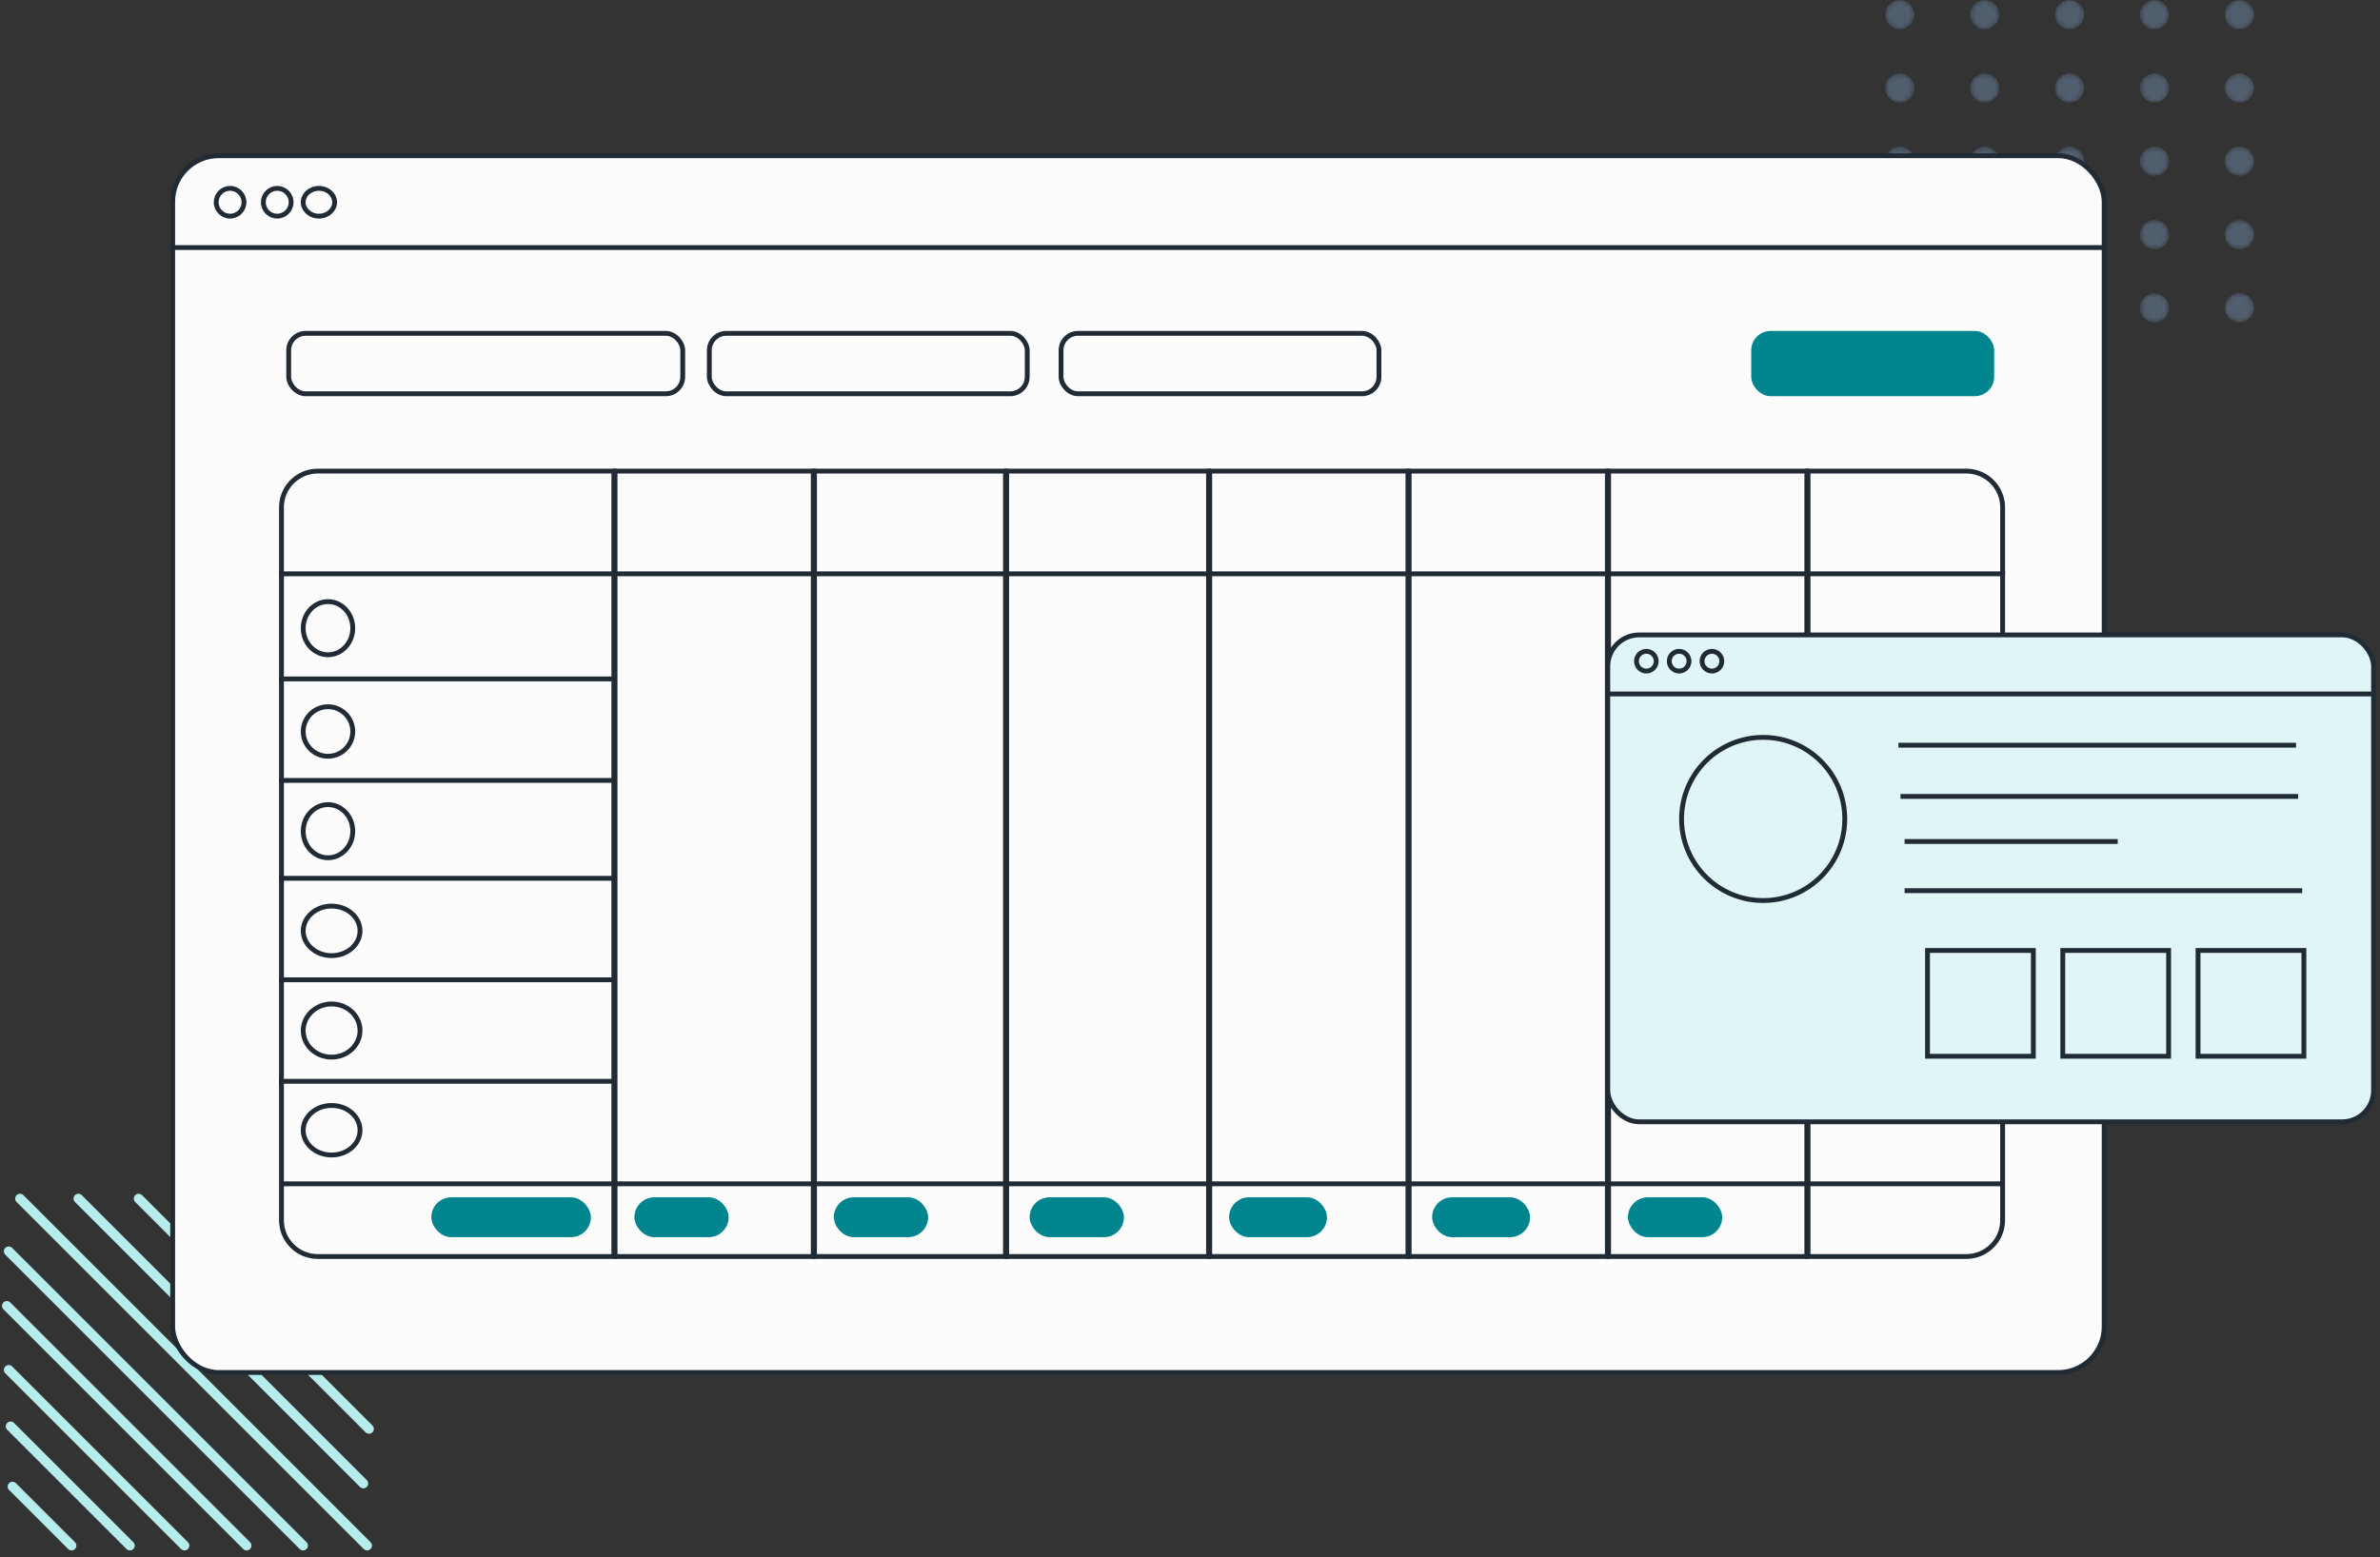 <svg fill="none" height="322" viewBox="0 0 492 322" width="492" xmlns="http://www.w3.org/2000/svg" xmlns:xlink="http://www.w3.org/1999/xlink"><rect x="0" y="0" width="492" height="322" fill="#333333" stroke="none"/><linearGradient id="a"><stop offset="0"/><stop offset="1" stop-color="#fff"/></linearGradient><linearGradient id="b" gradientUnits="userSpaceOnUse" x1="421.576" x2="380.181" xlink:href="#a" y1="76.023" y2="-29.375"/><linearGradient id="c"><stop offset="0" stop-color="#97c3f9"/><stop offset="1" stop-color="#93c1f9"/></linearGradient><linearGradient id="d" gradientUnits="userSpaceOnUse" x1="421.576" x2="380.181" xlink:href="#c" y1="76.023" y2="-29.375"/><linearGradient id="e" gradientUnits="userSpaceOnUse" x1="436.767" x2="395.373" xlink:href="#a" y1="70.057" y2="-35.342"/><linearGradient id="f" gradientUnits="userSpaceOnUse" x1="436.767" x2="395.373" xlink:href="#c" y1="70.057" y2="-35.342"/><linearGradient id="g" gradientUnits="userSpaceOnUse" x1="451.959" x2="410.565" xlink:href="#a" y1="64.091" y2="-41.308"/><linearGradient id="h" gradientUnits="userSpaceOnUse" x1="451.959" x2="410.565" xlink:href="#c" y1="64.091" y2="-41.308"/><linearGradient id="i" gradientUnits="userSpaceOnUse" x1="467.151" x2="425.756" xlink:href="#a" y1="58.124" y2="-47.275"/><linearGradient id="j" gradientUnits="userSpaceOnUse" x1="467.151" x2="425.756" xlink:href="#c" y1="58.124" y2="-47.275"/><linearGradient id="k" gradientUnits="userSpaceOnUse" x1="482.342" x2="440.948" xlink:href="#a" y1="52.158" y2="-53.241"/><linearGradient id="l" gradientUnits="userSpaceOnUse" x1="482.342" x2="440.948" xlink:href="#c" y1="52.158" y2="-53.241"/><linearGradient id="m" gradientUnits="userSpaceOnUse" x1="416.391" x2="374.998" xlink:href="#a" y1="78.059" y2="-27.339"/><linearGradient id="n" gradientUnits="userSpaceOnUse" x1="416.391" x2="374.998" xlink:href="#c" y1="78.059" y2="-27.339"/><linearGradient id="o" gradientUnits="userSpaceOnUse" x1="431.583" x2="390.189" xlink:href="#a" y1="72.093" y2="-33.305"/><linearGradient id="p" gradientUnits="userSpaceOnUse" x1="431.583" x2="390.189" xlink:href="#c" y1="72.093" y2="-33.305"/><linearGradient id="q" gradientUnits="userSpaceOnUse" x1="446.775" x2="405.381" xlink:href="#a" y1="66.126" y2="-39.272"/><linearGradient id="r" gradientUnits="userSpaceOnUse" x1="446.775" x2="405.381" xlink:href="#c" y1="66.126" y2="-39.272"/><linearGradient id="s" gradientUnits="userSpaceOnUse" x1="461.966" x2="420.573" xlink:href="#a" y1="60.16" y2="-45.238"/><linearGradient id="t" gradientUnits="userSpaceOnUse" x1="461.966" x2="420.573" xlink:href="#c" y1="60.16" y2="-45.238"/><linearGradient id="u" gradientUnits="userSpaceOnUse" x1="477.158" x2="435.764" xlink:href="#a" y1="54.194" y2="-51.204"/><linearGradient id="v" gradientUnits="userSpaceOnUse" x1="477.158" x2="435.764" xlink:href="#c" y1="54.194" y2="-51.204"/><linearGradient id="w" gradientUnits="userSpaceOnUse" x1="411.207" x2="369.813" xlink:href="#a" y1="80.096" y2="-25.303"/><linearGradient id="x" gradientUnits="userSpaceOnUse" x1="411.207" x2="369.813" xlink:href="#c" y1="80.096" y2="-25.303"/><linearGradient id="y" gradientUnits="userSpaceOnUse" x1="426.399" x2="385.004" xlink:href="#a" y1="74.129" y2="-31.27"/><linearGradient id="z" gradientUnits="userSpaceOnUse" x1="426.399" x2="385.004" xlink:href="#c" y1="74.129" y2="-31.27"/><linearGradient id="A" gradientUnits="userSpaceOnUse" x1="441.59" x2="400.196" xlink:href="#a" y1="68.163" y2="-37.236"/><linearGradient id="B" gradientUnits="userSpaceOnUse" x1="441.59" x2="400.196" xlink:href="#c" y1="68.163" y2="-37.236"/><linearGradient id="C" gradientUnits="userSpaceOnUse" x1="456.782" x2="415.388" xlink:href="#a" y1="62.196" y2="-43.203"/><linearGradient id="D" gradientUnits="userSpaceOnUse" x1="456.782" x2="415.388" xlink:href="#c" y1="62.196" y2="-43.203"/><linearGradient id="E" gradientUnits="userSpaceOnUse" x1="471.974" x2="430.579" xlink:href="#a" y1="56.23" y2="-49.169"/><linearGradient id="F" gradientUnits="userSpaceOnUse" x1="471.974" x2="430.579" xlink:href="#c" y1="56.23" y2="-49.169"/><linearGradient id="G" gradientUnits="userSpaceOnUse" x1="406.023" x2="364.628" xlink:href="#a" y1="82.132" y2="-23.267"/><linearGradient id="H" gradientUnits="userSpaceOnUse" x1="406.023" x2="364.628" xlink:href="#c" y1="82.132" y2="-23.267"/><linearGradient id="I" gradientUnits="userSpaceOnUse" x1="421.215" x2="379.82" xlink:href="#a" y1="76.165" y2="-29.234"/><linearGradient id="J" gradientUnits="userSpaceOnUse" x1="421.215" x2="379.82" xlink:href="#c" y1="76.165" y2="-29.234"/><linearGradient id="K" gradientUnits="userSpaceOnUse" x1="436.406" x2="395.012" xlink:href="#a" y1="70.199" y2="-35.2"/><linearGradient id="L" gradientUnits="userSpaceOnUse" x1="436.406" x2="395.012" xlink:href="#c" y1="70.199" y2="-35.2"/><linearGradient id="M" gradientUnits="userSpaceOnUse" x1="451.598" x2="410.203" xlink:href="#a" y1="64.232" y2="-41.166"/><linearGradient id="N" gradientUnits="userSpaceOnUse" x1="451.598" x2="410.203" xlink:href="#c" y1="64.232" y2="-41.166"/><linearGradient id="O" gradientUnits="userSpaceOnUse" x1="466.789" x2="425.395" xlink:href="#a" y1="58.266" y2="-47.133"/><linearGradient id="P" gradientUnits="userSpaceOnUse" x1="466.789" x2="425.395" xlink:href="#c" y1="58.266" y2="-47.133"/><linearGradient id="Q" gradientUnits="userSpaceOnUse" x1="400.839" x2="359.444" xlink:href="#a" y1="84.168" y2="-21.231"/><linearGradient id="R" gradientUnits="userSpaceOnUse" x1="400.839" x2="359.444" xlink:href="#c" y1="84.168" y2="-21.231"/><linearGradient id="S" gradientUnits="userSpaceOnUse" x1="416.03" x2="374.636" xlink:href="#a" y1="78.201" y2="-27.197"/><linearGradient id="T" gradientUnits="userSpaceOnUse" x1="416.03" x2="374.636" xlink:href="#c" y1="78.201" y2="-27.197"/><linearGradient id="U" gradientUnits="userSpaceOnUse" x1="431.222" x2="389.828" xlink:href="#a" y1="72.235" y2="-33.164"/><linearGradient id="V" gradientUnits="userSpaceOnUse" x1="431.222" x2="389.828" xlink:href="#c" y1="72.235" y2="-33.164"/><linearGradient id="W" gradientUnits="userSpaceOnUse" x1="446.414" x2="405.019" xlink:href="#a" y1="66.269" y2="-39.13"/><linearGradient id="X" gradientUnits="userSpaceOnUse" x1="446.414" x2="405.019" xlink:href="#c" y1="66.269" y2="-39.13"/><linearGradient id="Y" gradientUnits="userSpaceOnUse" x1="461.605" x2="420.211" xlink:href="#a" y1="60.302" y2="-45.096"/><linearGradient id="Z" gradientUnits="userSpaceOnUse" x1="461.605" x2="420.211" xlink:href="#c" y1="60.302" y2="-45.096"/><mask id="aa" height="7" maskUnits="userSpaceOnUse" width="7" x="389" y="0"><path d="m392.723 6.044c1.674 0 3.031-1.353 3.031-3.022s-1.357-3.022-3.031-3.022-3.031 1.353-3.031 3.022 1.357 3.022 3.031 3.022z" fill="url(#b)"/></mask><mask id="ab" height="7" maskUnits="userSpaceOnUse" width="7" x="407" y="0"><path d="m410.278 6.044c1.674 0 3.032-1.353 3.032-3.022s-1.358-3.022-3.032-3.022-3.031 1.353-3.031 3.022 1.357 3.022 3.031 3.022z" fill="url(#e)"/></mask><mask id="ac" height="7" maskUnits="userSpaceOnUse" width="7" x="424" y="0"><path d="m427.833 6.044c1.674 0 3.032-1.353 3.032-3.022s-1.358-3.022-3.032-3.022-3.031 1.353-3.031 3.022 1.357 3.022 3.031 3.022z" fill="url(#g)"/></mask><mask id="ad" height="7" maskUnits="userSpaceOnUse" width="7" x="442" y="0"><path d="m445.389 6.044c1.674 0 3.031-1.353 3.031-3.022s-1.357-3.022-3.031-3.022c-1.675 0-3.032 1.353-3.032 3.022s1.357 3.022 3.032 3.022z" fill="url(#i)"/></mask><mask id="ae" height="7" maskUnits="userSpaceOnUse" width="7" x="459" y="0"><path d="m462.944 6.044c1.674 0 3.031-1.353 3.031-3.022s-1.357-3.022-3.031-3.022-3.032 1.353-3.032 3.022 1.358 3.022 3.032 3.022z" fill="url(#k)"/></mask><mask id="af" height="7" maskUnits="userSpaceOnUse" width="7" x="389" y="15"><path d="m392.723 21.216c1.674 0 3.031-1.353 3.031-3.022s-1.357-3.022-3.031-3.022-3.031 1.353-3.031 3.022 1.357 3.022 3.031 3.022z" fill="url(#m)"/></mask><mask id="ag" height="7" maskUnits="userSpaceOnUse" width="7" x="407" y="15"><path d="m410.278 21.216c1.674 0 3.032-1.353 3.032-3.022s-1.358-3.022-3.032-3.022-3.031 1.353-3.031 3.022 1.357 3.022 3.031 3.022z" fill="url(#o)"/></mask><mask id="ah" height="7" maskUnits="userSpaceOnUse" width="7" x="424" y="15"><path d="m427.833 21.216c1.674 0 3.032-1.353 3.032-3.022s-1.358-3.022-3.032-3.022-3.031 1.353-3.031 3.022 1.357 3.022 3.031 3.022z" fill="url(#q)"/></mask><mask id="ai" height="7" maskUnits="userSpaceOnUse" width="7" x="442" y="15"><path d="m445.389 21.216c1.674 0 3.031-1.353 3.031-3.022s-1.357-3.022-3.031-3.022c-1.675 0-3.032 1.353-3.032 3.022s1.357 3.022 3.032 3.022z" fill="url(#s)"/></mask><mask id="aj" height="7" maskUnits="userSpaceOnUse" width="7" x="459" y="15"><path d="m462.944 21.216c1.674 0 3.031-1.353 3.031-3.022s-1.357-3.022-3.031-3.022-3.032 1.353-3.032 3.022 1.358 3.022 3.032 3.022z" fill="url(#u)"/></mask><mask id="ak" height="7" maskUnits="userSpaceOnUse" width="7" x="389" y="30"><path d="m392.723 36.357c1.674 0 3.031-1.353 3.031-3.022 0-1.669-1.357-3.022-3.031-3.022s-3.031 1.353-3.031 3.022c0 1.669 1.357 3.022 3.031 3.022z" fill="url(#w)"/></mask><mask id="al" height="7" maskUnits="userSpaceOnUse" width="7" x="407" y="30"><path d="m410.278 36.357c1.674 0 3.032-1.353 3.032-3.022 0-1.669-1.358-3.022-3.032-3.022s-3.031 1.353-3.031 3.022c0 1.669 1.357 3.022 3.031 3.022z" fill="url(#y)"/></mask><mask id="am" height="7" maskUnits="userSpaceOnUse" width="7" x="424" y="30"><path d="m427.833 36.357c1.674 0 3.032-1.353 3.032-3.022 0-1.669-1.358-3.022-3.032-3.022s-3.031 1.353-3.031 3.022c0 1.669 1.357 3.022 3.031 3.022z" fill="url(#A)"/></mask><mask id="an" height="7" maskUnits="userSpaceOnUse" width="7" x="442" y="30"><path d="m445.389 36.357c1.674 0 3.031-1.353 3.031-3.022 0-1.669-1.357-3.022-3.031-3.022-1.675 0-3.032 1.353-3.032 3.022 0 1.669 1.357 3.022 3.032 3.022z" fill="url(#C)"/></mask><mask id="ao" height="7" maskUnits="userSpaceOnUse" width="7" x="459" y="30"><path d="m462.944 36.357c1.674 0 3.031-1.353 3.031-3.022 0-1.669-1.357-3.022-3.031-3.022s-3.032 1.353-3.032 3.022c0 1.669 1.358 3.022 3.032 3.022z" fill="url(#E)"/></mask><mask id="ap" height="7" maskUnits="userSpaceOnUse" width="7" x="389" y="45"><path d="m392.723 51.529c1.674 0 3.031-1.353 3.031-3.022s-1.357-3.022-3.031-3.022-3.031 1.353-3.031 3.022 1.357 3.022 3.031 3.022z" fill="url(#G)"/></mask><mask id="aq" height="7" maskUnits="userSpaceOnUse" width="7" x="407" y="45"><path d="m410.278 51.529c1.674 0 3.032-1.353 3.032-3.022s-1.358-3.022-3.032-3.022-3.031 1.353-3.031 3.022 1.357 3.022 3.031 3.022z" fill="url(#I)"/></mask><mask id="ar" height="7" maskUnits="userSpaceOnUse" width="7" x="424" y="45"><path d="m427.833 51.529c1.674 0 3.032-1.353 3.032-3.022s-1.358-3.022-3.032-3.022-3.031 1.353-3.031 3.022 1.357 3.022 3.031 3.022z" fill="url(#K)"/></mask><mask id="as" height="7" maskUnits="userSpaceOnUse" width="7" x="442" y="45"><path d="m445.389 51.529c1.674 0 3.031-1.353 3.031-3.022s-1.357-3.022-3.031-3.022c-1.675 0-3.032 1.353-3.032 3.022s1.357 3.022 3.032 3.022z" fill="url(#M)"/></mask><mask id="at" height="7" maskUnits="userSpaceOnUse" width="7" x="459" y="45"><path d="m462.944 51.529c1.674 0 3.031-1.353 3.031-3.022s-1.357-3.022-3.031-3.022-3.032 1.353-3.032 3.022 1.358 3.022 3.032 3.022z" fill="url(#O)"/></mask><mask id="au" height="7" maskUnits="userSpaceOnUse" width="7" x="389" y="60"><path d="m392.723 66.67c1.674 0 3.031-1.353 3.031-3.022 0-1.669-1.357-3.022-3.031-3.022s-3.031 1.353-3.031 3.022c0 1.669 1.357 3.022 3.031 3.022z" fill="url(#Q)"/></mask><mask id="av" height="7" maskUnits="userSpaceOnUse" width="7" x="407" y="60"><path d="m410.278 66.67c1.674 0 3.032-1.353 3.032-3.022 0-1.669-1.358-3.022-3.032-3.022s-3.031 1.353-3.031 3.022c0 1.669 1.357 3.022 3.031 3.022z" fill="url(#S)"/></mask><mask id="aw" height="7" maskUnits="userSpaceOnUse" width="7" x="424" y="60"><path d="m427.833 66.67c1.674 0 3.032-1.353 3.032-3.022 0-1.669-1.358-3.022-3.032-3.022s-3.031 1.353-3.031 3.022c0 1.669 1.357 3.022 3.031 3.022z" fill="url(#U)"/></mask><mask id="ax" height="7" maskUnits="userSpaceOnUse" width="7" x="442" y="60"><path d="m445.389 66.67c1.674 0 3.031-1.353 3.031-3.022 0-1.669-1.357-3.022-3.031-3.022-1.675 0-3.032 1.353-3.032 3.022 0 1.669 1.357 3.022 3.032 3.022z" fill="url(#W)"/></mask><mask id="ay" height="7" maskUnits="userSpaceOnUse" width="7" x="459" y="60"><path d="m462.944 66.67c1.674 0 3.031-1.353 3.031-3.022 0-1.669-1.357-3.022-3.031-3.022s-3.032 1.353-3.032 3.022c0 1.669 1.358 3.022 3.032 3.022z" fill="url(#Y)"/></mask><path d="m2.582 307.399 12.208 12.208" stroke="#b7ecec" stroke-linecap="round" stroke-linejoin="round" stroke-width="2"/><path d="m2.193 294.945 24.662 24.662" stroke="#b7ecec" stroke-linecap="round" stroke-linejoin="round" stroke-width="2"/><path d="m1.803 283.269 36.338 36.338" stroke="#b7ecec" stroke-linecap="round" stroke-linejoin="round" stroke-width="2"/><path d="m1.414 270.036 49.57 49.571" stroke="#b7ecec" stroke-linecap="round" stroke-linejoin="round" stroke-width="2"/><path d="m1.803 258.75 60.857 60.857" stroke="#b7ecec" stroke-linecap="round" stroke-linejoin="round" stroke-width="2"/><path d="m4.139 247.852 71.755 71.755" stroke="#b7ecec" stroke-linecap="round" stroke-linejoin="round" stroke-width="2"/><path d="m16.204 247.852 58.911 58.911" stroke="#b7ecec" stroke-linecap="round" stroke-linejoin="round" stroke-width="2"/><path d="m28.658 247.852 47.625 47.625" stroke="#b7ecec" stroke-linecap="round" stroke-linejoin="round" stroke-width="2"/><g opacity=".3"><g mask="url(#aa)"><path d="m392.723 6.044c1.674 0 3.031-1.353 3.031-3.022s-1.357-3.022-3.031-3.022-3.031 1.353-3.031 3.022 1.357 3.022 3.031 3.022z" fill="url(#d)"/></g><g mask="url(#ab)"><path d="m410.278 6.044c1.674 0 3.032-1.353 3.032-3.022s-1.358-3.022-3.032-3.022-3.031 1.353-3.031 3.022 1.357 3.022 3.031 3.022z" fill="url(#f)"/></g><g mask="url(#ac)"><path d="m427.833 6.044c1.674 0 3.032-1.353 3.032-3.022s-1.358-3.022-3.032-3.022-3.031 1.353-3.031 3.022 1.357 3.022 3.031 3.022z" fill="url(#h)"/></g><g mask="url(#ad)"><path d="m445.389 6.044c1.674 0 3.031-1.353 3.031-3.022s-1.357-3.022-3.031-3.022c-1.675 0-3.032 1.353-3.032 3.022s1.357 3.022 3.032 3.022z" fill="url(#j)"/></g><g mask="url(#ae)"><path d="m462.944 6.044c1.674 0 3.031-1.353 3.031-3.022s-1.357-3.022-3.031-3.022-3.032 1.353-3.032 3.022 1.358 3.022 3.032 3.022z" fill="url(#l)"/></g><g mask="url(#af)"><path d="m392.723 21.216c1.674 0 3.031-1.353 3.031-3.022s-1.357-3.022-3.031-3.022-3.031 1.353-3.031 3.022 1.357 3.022 3.031 3.022z" fill="url(#n)"/></g><g mask="url(#ag)"><path d="m410.278 21.216c1.674 0 3.032-1.353 3.032-3.022s-1.358-3.022-3.032-3.022-3.031 1.353-3.031 3.022 1.357 3.022 3.031 3.022z" fill="url(#p)"/></g><g mask="url(#ah)"><path d="m427.833 21.216c1.674 0 3.032-1.353 3.032-3.022s-1.358-3.022-3.032-3.022-3.031 1.353-3.031 3.022 1.357 3.022 3.031 3.022z" fill="url(#r)"/></g><g mask="url(#ai)"><path d="m445.389 21.216c1.674 0 3.031-1.353 3.031-3.022s-1.357-3.022-3.031-3.022c-1.675 0-3.032 1.353-3.032 3.022s1.357 3.022 3.032 3.022z" fill="url(#t)"/></g><g mask="url(#aj)"><path d="m462.944 21.216c1.674 0 3.031-1.353 3.031-3.022s-1.357-3.022-3.031-3.022-3.032 1.353-3.032 3.022 1.358 3.022 3.032 3.022z" fill="url(#v)"/></g><g mask="url(#ak)"><path d="m392.723 36.357c1.674 0 3.031-1.353 3.031-3.022 0-1.669-1.357-3.022-3.031-3.022s-3.031 1.353-3.031 3.022c0 1.669 1.357 3.022 3.031 3.022z" fill="url(#x)"/></g><g mask="url(#al)"><path d="m410.278 36.357c1.674 0 3.032-1.353 3.032-3.022 0-1.669-1.358-3.022-3.032-3.022s-3.031 1.353-3.031 3.022c0 1.669 1.357 3.022 3.031 3.022z" fill="url(#z)"/></g><g mask="url(#am)"><path d="m427.833 36.357c1.674 0 3.032-1.353 3.032-3.022 0-1.669-1.358-3.022-3.032-3.022s-3.031 1.353-3.031 3.022c0 1.669 1.357 3.022 3.031 3.022z" fill="url(#B)"/></g><g mask="url(#an)"><path d="m445.389 36.357c1.674 0 3.031-1.353 3.031-3.022 0-1.669-1.357-3.022-3.031-3.022-1.675 0-3.032 1.353-3.032 3.022 0 1.669 1.357 3.022 3.032 3.022z" fill="url(#D)"/></g><g mask="url(#ao)"><path d="m462.944 36.357c1.674 0 3.031-1.353 3.031-3.022 0-1.669-1.357-3.022-3.031-3.022s-3.032 1.353-3.032 3.022c0 1.669 1.358 3.022 3.032 3.022z" fill="url(#F)"/></g><g mask="url(#ap)"><path d="m392.723 51.529c1.674 0 3.031-1.353 3.031-3.022s-1.357-3.022-3.031-3.022-3.031 1.353-3.031 3.022 1.357 3.022 3.031 3.022z" fill="url(#H)"/></g><g mask="url(#aq)"><path d="m410.278 51.529c1.674 0 3.032-1.353 3.032-3.022s-1.358-3.022-3.032-3.022-3.031 1.353-3.031 3.022 1.357 3.022 3.031 3.022z" fill="url(#J)"/></g><g mask="url(#ar)"><path d="m427.833 51.529c1.674 0 3.032-1.353 3.032-3.022s-1.358-3.022-3.032-3.022-3.031 1.353-3.031 3.022 1.357 3.022 3.031 3.022z" fill="url(#L)"/></g><g mask="url(#as)"><path d="m445.389 51.529c1.674 0 3.031-1.353 3.031-3.022s-1.357-3.022-3.031-3.022c-1.675 0-3.032 1.353-3.032 3.022s1.357 3.022 3.032 3.022z" fill="url(#N)"/></g><g mask="url(#at)"><path d="m462.944 51.529c1.674 0 3.031-1.353 3.031-3.022s-1.357-3.022-3.031-3.022-3.032 1.353-3.032 3.022 1.358 3.022 3.032 3.022z" fill="url(#P)"/></g><g mask="url(#au)"><path d="m392.723 66.67c1.674 0 3.031-1.353 3.031-3.022 0-1.669-1.357-3.022-3.031-3.022s-3.031 1.353-3.031 3.022c0 1.669 1.357 3.022 3.031 3.022z" fill="url(#R)"/></g><g mask="url(#av)"><path d="m410.278 66.67c1.674 0 3.032-1.353 3.032-3.022 0-1.669-1.358-3.022-3.032-3.022s-3.031 1.353-3.031 3.022c0 1.669 1.357 3.022 3.031 3.022z" fill="url(#T)"/></g><g mask="url(#aw)"><path d="m427.833 66.67c1.674 0 3.032-1.353 3.032-3.022 0-1.669-1.358-3.022-3.032-3.022s-3.031 1.353-3.031 3.022c0 1.669 1.357 3.022 3.031 3.022z" fill="url(#V)"/></g><g mask="url(#ax)"><path d="m445.389 66.67c1.674 0 3.031-1.353 3.031-3.022 0-1.669-1.357-3.022-3.031-3.022-1.675 0-3.032 1.353-3.032 3.022 0 1.669 1.357 3.022 3.032 3.022z" fill="url(#X)"/></g><g mask="url(#ay)"><path d="m462.944 66.67c1.674 0 3.031-1.353 3.031-3.022 0-1.669-1.357-3.022-3.031-3.022s-3.032 1.353-3.032 3.022c0 1.669 1.358 3.022 3.032 3.022z" fill="url(#Z)"/></g></g><g stroke="#212b36"><rect fill="#fcfcfc" height="251.612" rx="9.5" width="399.282" x="35.696" y="32.202"/><circle cx="47.565" cy="41.821" r="2.873"/><circle cx="57.309" cy="41.821" r="2.873"/><path d="m69.178 41.821c0 1.539-1.403 2.873-3.248 2.873-1.845 0-3.248-1.335-3.248-2.873s1.403-2.873 3.248-2.873c1.845 0 3.248 1.335 3.248 2.873z"/><path d="m35.196 51.191h400.282"/><path d="m58.184 104.916c0-4.142 3.358-7.5 7.5-7.5h61.212v162.411h-61.212c-4.142 0-7.5-3.358-7.5-7.5z"/><path d="m57.684 118.655h356.805"/><path d="m57.863 244.792h356"/><path d="m57.684 140.393h69.712"/><path d="m57.684 202.609h69.712"/><path d="m57.684 161.381h69.712"/><path d="m57.684 223.597h69.712"/><path d="m57.684 181.62h69.712"/><path d="m127.146 97.416h40.977v162.411h-40.977z"/><path d="m208.102 97.416h41.727v162.411h-41.727z"/><path d="m291.307 97.416h40.977v162.411h-40.977z"/><path d="m168.374 97.416h39.478v162.411h-39.478z"/><path d="m250.079 97.416h40.977v162.411h-40.977z"/><path d="m332.534 97.416h40.977v162.411h-40.977z"/><path d="m373.762 97.416h32.727c4.143 0 7.5 3.358 7.5 7.5v147.411c0 4.142-3.357 7.5-7.5 7.5h-32.727z"/><rect height="12.493" rx="3.5" width="81.455" x="59.683" y="68.932"/><rect height="12.493" rx="3.5" width="65.714" x="146.636" y="68.932"/><rect height="12.493" rx="3.5" width="65.714" x="219.346" y="68.932"/></g><rect fill="#00848e" height="13.493" rx="4" width="50.223" x="362.018" y="68.432"/><path d="m72.925 129.898c0 3.067-2.323 5.497-5.122 5.497-2.799 0-5.122-2.43-5.122-5.497 0-3.066 2.323-5.496 5.122-5.496 2.799 0 5.122 2.43 5.122 5.496z" stroke="#212b36"/><circle cx="67.804" cy="151.262" r="5.122" stroke="#212b36"/><path d="m72.925 171.875c0 3.067-2.323 5.497-5.122 5.497-2.799 0-5.122-2.43-5.122-5.497 0-3.066 2.323-5.496 5.122-5.496 2.799 0 5.122 2.43 5.122 5.496z" stroke="#212b36"/><path d="m74.425 192.489c0 2.772-2.568 5.122-5.872 5.122s-5.872-2.35-5.872-5.122 2.568-5.122 5.872-5.122 5.872 2.35 5.872 5.122z" stroke="#212b36"/><path d="m74.425 213.103c0 3.008-2.6 5.497-5.872 5.497-3.272 0-5.872-2.489-5.872-5.497s2.6-5.497 5.872-5.497c3.272 0 5.872 2.489 5.872 5.497z" stroke="#212b36"/><path d="m74.425 233.717c0 2.771-2.568 5.122-5.872 5.122s-5.872-2.351-5.872-5.122c0-2.772 2.568-5.122 5.872-5.122s5.872 2.35 5.872 5.122z" stroke="#212b36"/><rect fill="#00848e" height="8.245" rx="4.123" width="32.982" x="89.167" y="247.584"/><rect fill="#00848e" height="8.245" rx="4.123" width="19.489" x="131.144" y="247.584"/><rect fill="#00848e" height="8.245" rx="4.123" width="20.239" x="254.077" y="247.584"/><rect fill="#00848e" height="8.245" rx="4.123" width="19.489" x="172.372" y="247.584"/><rect fill="#00848e" height="8.245" rx="4.123" width="20.239" x="296.054" y="247.584"/><rect fill="#00848e" height="8.245" rx="4.123" width="19.489" x="212.849" y="247.584"/><rect fill="#00848e" height="8.245" rx="4.123" width="19.489" x="336.532" y="247.584"/><rect fill="#e0f5f5" height="100.685" rx="6.5" stroke="#212b36" width="158.307" x="332.363" y="131.292"/><circle cx="340.337" cy="136.724" r="2.042" stroke="#212b36"/><circle cx="347.116" cy="136.724" r="2.042" stroke="#212b36"/><circle cx="353.895" cy="136.724" r="2.042" stroke="#212b36"/><path d="m332.711 143.502h157.612" stroke="#212b36"/><circle cx="364.487" cy="169.348" r="16.871" stroke="#212b36"/><path d="m392.451 154.095h82.195" stroke="#212b36"/><path d="m392.875 164.687h82.196" stroke="#212b36"/><path d="m393.722 174.008h44.064" stroke="#212b36"/><path d="m393.722 184.177h82.196" stroke="#212b36"/><path d="m398.459 196.54h21.879v21.879h-21.879z" stroke="#212b36"/><path d="m426.422 196.54h21.879v21.879h-21.879z" stroke="#212b36"/><path d="m454.386 196.54h21.879v21.879h-21.879z" stroke="#212b36"/></svg>